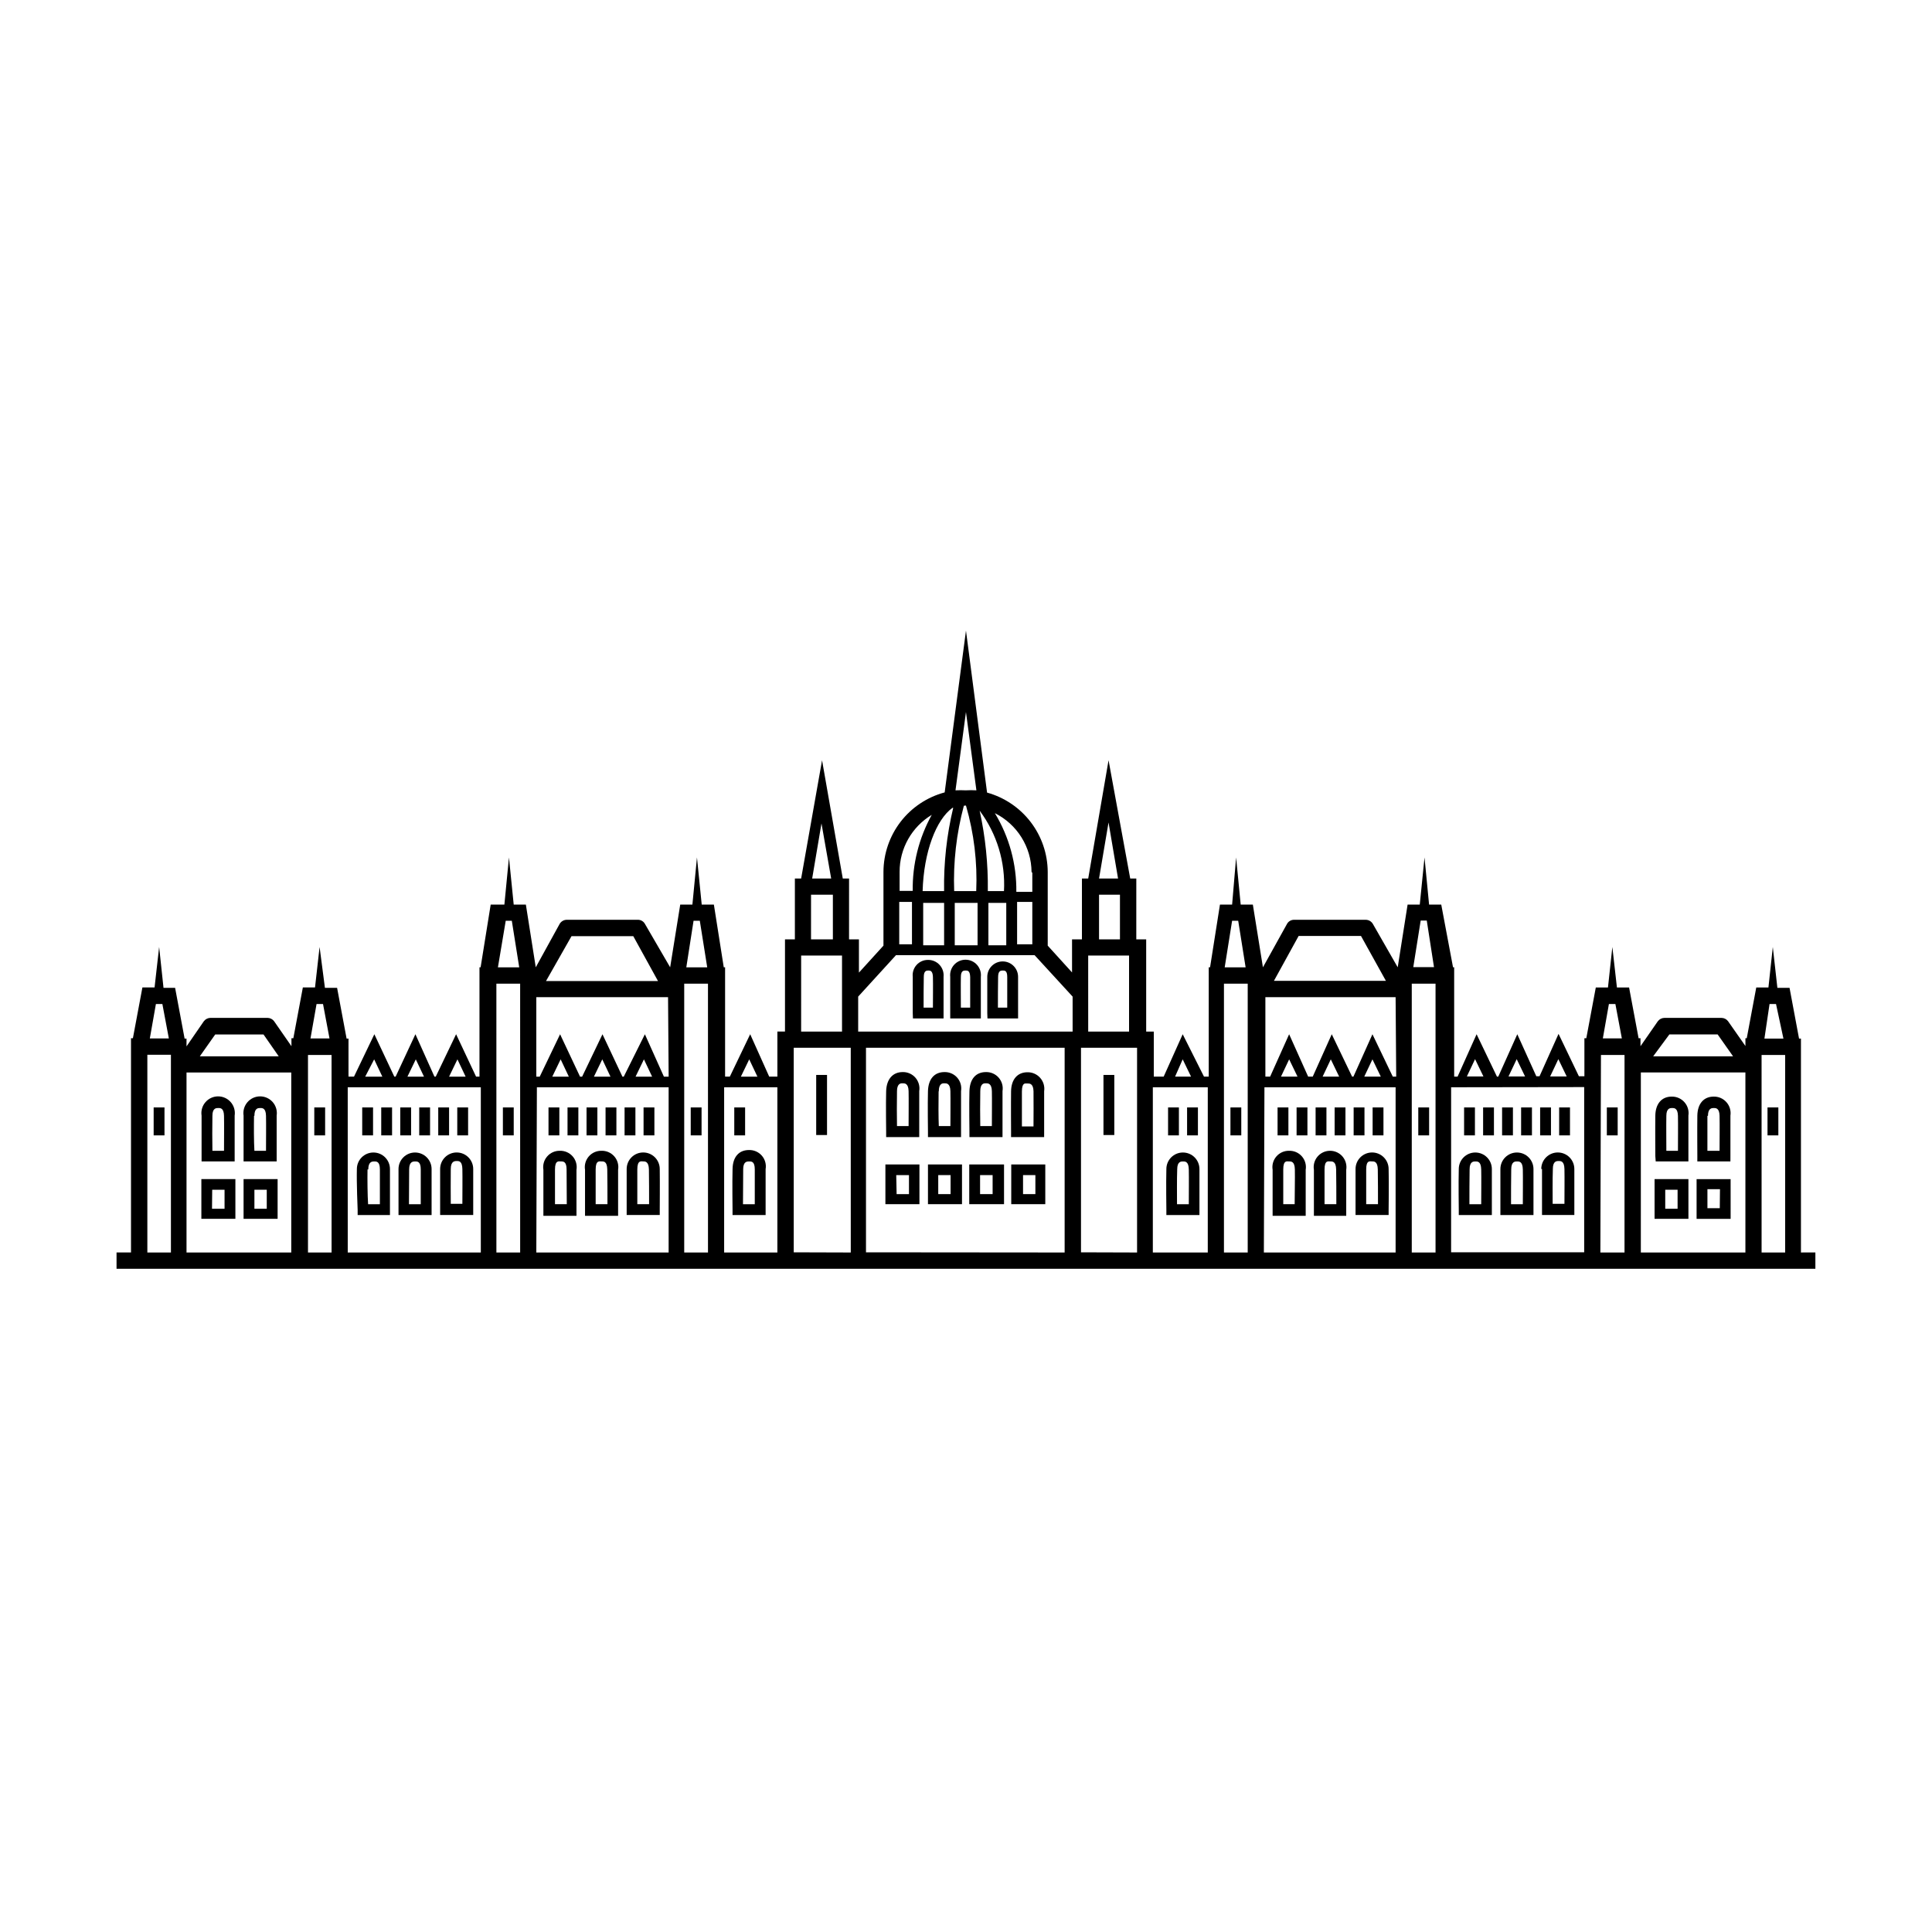 <?xml version="1.0" encoding="UTF-8"?>
<!-- Uploaded to: SVG Repo, www.svgrepo.com, Generator: SVG Repo Mixer Tools -->
<svg fill="#000000" width="800px" height="800px" version="1.1" viewBox="144 144 512 512" xmlns="http://www.w3.org/2000/svg">
 <g>
  <path d="m378.84 445.34h8.766v-1.41-10.781c0.211-1.273-0.16-2.574-1.008-3.551-0.848-0.973-2.086-1.52-3.375-1.488-2.621 0-4.281 1.863-4.383 5.039-0.102 3.176 0 10.781 0 10.781zm2.871-12.141c0-2.066 1.008-2.066 1.211-2.117h0.352c0.453 0 1.461 0 1.512 2.066 0.051 2.066 0 7.004 0 9.27h-3.074c-0.051-2.113-0.051-6.648 0-9.168z"/>
  <path d="m389.92 445.34h8.766v-1.41-10.781c0.211-1.273-0.156-2.574-1.004-3.551-0.848-0.973-2.086-1.52-3.379-1.488-2.672 0-4.281 1.812-4.383 5.039-0.102 3.223 0 10.781 0 10.781zm2.871-12.141c0-2.066 1.008-2.066 1.211-2.117h0.352c0.453 0 1.461 0 1.512 2.066 0.051 2.066 0 7.004 0 9.27h-3.074c-0.102-2.113-0.102-6.648-0.051-9.168z"/>
  <path d="m400.91 445.34h8.766v-1.41-10.781c0.211-1.273-0.16-2.574-1.008-3.551-0.848-0.973-2.086-1.52-3.375-1.488-2.672 0-4.281 1.812-4.383 5.039-0.102 3.223 0 10.781 0 10.781zm2.871-12.141c0-2.066 0.957-2.066 1.211-2.117h0.352c0.453 0 1.461 0 1.512 2.066 0.051 2.066 0 7.004 0 9.27h-3.074c-0.051-2.113-0.051-6.648 0-9.168z"/>
  <path d="m420.71 443.98v-10.781c0.191-1.281-0.191-2.578-1.047-3.551-0.852-0.973-2.094-1.516-3.387-1.488-2.621 0-4.281 1.863-4.332 5.039-0.051 3.176 0 10.781 0 10.781l-0.004 1.359h8.766zm-2.82-1.461h-3.074v-9.27c0-2.519 1.008-2.066 1.211-2.117h0.352c0.453 0 1.461 0 1.512 2.066 0.047 2.066-0.004 7.106-0.004 9.32z"/>
  <path d="m582.78 451.79h8.664v-1.41-10.73c0.195-1.281-0.188-2.578-1.043-3.551-0.855-0.973-2.094-1.516-3.391-1.488-2.621 0-4.281 1.863-4.332 5.039-0.051 3.176 0 10.73 0 10.73zm2.82-12.09c0-2.066 1.059-2.066 1.562-2.066 0.504 0 1.461 0 1.512 2.066 0.051 2.066 0 7.004 0 9.27h-3.074c0-2.266-0.051-6.75 0-9.27z"/>
  <path d="m593.81 451.79h8.766l0.004-1.41v-10.73c0.191-1.281-0.191-2.578-1.047-3.551-0.852-0.973-2.094-1.516-3.387-1.488-2.621 0-4.281 1.863-4.332 5.039-0.051 3.176 0 10.73 0 10.73zm2.82-12.09c0-2.066 1.059-2.066 1.562-2.066 0.504 0 1.461 0 1.512 2.066 0.051 2.066 0 7.004 0 9.27h-3.223v-9.27z"/>
  <path d="m530.59 464.59v1.41h8.766v-1.41-10.781c0-2.422-1.961-4.383-4.383-4.383s-4.383 1.961-4.383 4.383c-0.102 3.527 0 10.781 0 10.781zm2.871-10.68c0-2.117 1.008-2.117 1.562-2.117 0.555 0 1.461 0 1.512 2.117s0 6.953 0 9.219h-3.125c0-2.266 0-6.699 0.051-9.219z"/>
  <path d="m541.62 466h8.766v-1.41-10.781c0-2.422-1.965-4.383-4.383-4.383-2.422 0-4.383 1.961-4.383 4.383v10.781zm2.871-12.09c0-2.117 1.008-2.117 1.562-2.117 0.555 0 1.461 0 1.512 2.117 0.051 2.117 0 6.953 0 9.219h-3.125c0-2.266 0-6.699 0.051-9.219z"/>
  <path d="m552.65 453.8v10.781 1.41h8.566v-1.41-10.781c0-2.422-1.965-4.383-4.383-4.383-2.422 0-4.383 1.961-4.383 4.383zm2.871 0c0-2.117 1.008-2.117 1.562-2.117 0.555 0 1.461 0 1.512 2.117 0.051 2.117 0 6.953 0 9.219h-3.125c0-2.164-0.051-6.598 0.051-9.117z"/>
  <path d="m485.64 448.97c-1.289-0.031-2.527 0.512-3.375 1.488-0.848 0.973-1.219 2.277-1.008 3.551v10.781 1.41h8.766v-1.41-10.781c0.211-1.273-0.156-2.578-1.004-3.551-0.848-0.977-2.086-1.52-3.379-1.488zm1.562 14.156h-3.125v-9.219c0-2.519 1.008-2.117 1.562-2.117 0.555 0 1.461 0 1.512 2.117s-0.051 6.953-0.051 9.219z"/>
  <path d="m496.53 448.97c-1.281-0.016-2.504 0.535-3.344 1.508-0.836 0.973-1.195 2.266-0.988 3.531v10.781 1.41h8.566v-1.41-10.781c0.203-1.25-0.145-2.523-0.957-3.492-0.816-0.969-2.012-1.535-3.277-1.547zm1.613 14.156h-3.125v-9.219c0-2.519 1.008-2.117 1.562-2.117s1.461 0 1.512 2.117c0.051 2.117 0.051 6.953 0.051 9.219z"/>
  <path d="m512 453.8c0-2.422-1.965-4.383-4.383-4.383-2.422 0-4.383 1.961-4.383 4.383v10.781 1.41h8.766v-1.41s0.102-7.254 0-10.781zm-2.82 9.32h-3.125v-9.219c0-2.519 1.008-2.117 1.562-2.117 0.555 0 1.461 0 1.512 2.117s0.051 6.953 0.051 9.219z"/>
  <path d="m385.94 413.9h8.113v-1.41-9.621c0.113-1.16-0.273-2.312-1.062-3.168-0.789-0.859-1.906-1.336-3.07-1.316-1.152-0.008-2.254 0.48-3.023 1.336-0.77 0.855-1.137 2.004-1.008 3.148v9.621zm2.871-10.984c0-1.715 0.754-1.715 1.211-1.715 0.453 0 1.16 0 1.211 1.715 0.051 1.715 0 6.047 0 8.113h-2.469c-0.004-2.066-0.004-5.996 0.047-8.109z"/>
  <path d="m395.82 413.9h8.113v-1.41-9.621c0.129-1.156-0.242-2.309-1.016-3.176-0.773-0.863-1.879-1.359-3.043-1.359-1.16 0-2.266 0.496-3.039 1.359-0.773 0.867-1.145 2.019-1.016 3.176v9.621zm2.82-10.984c0-1.715 0.754-1.715 1.258-1.715 0.504 0 1.16 0 1.211 1.715v8.113h-2.469c0-2.066-0.051-5.996 0-8.109z"/>
  <path d="m405.69 413.9h8.113v-1.41-9.621c0-2.254-1.828-4.082-4.082-4.082s-4.082 1.828-4.082 4.082v9.621zm2.82-10.984c0-1.715 0.754-1.715 1.258-1.715 0.504 0 1.16 0 1.16 1.715v8.113h-2.469c0-2.066 0-5.996 0.051-8.109z"/>
  <path d="m378.64 463.12h9.02v-10.527h-9.02zm2.871-7.707h3.375v5.039h-3.273z"/>
  <path d="m389.92 463.12h9.02v-10.527h-9.02zm2.723-7.707h3.273v5.039h-3.273z"/>
  <path d="m400.86 463.12h9.219v-10.527h-9.219zm2.871-7.707h3.324v5.039h-3.324z"/>
  <path d="m411.99 463.12h9.02v-10.527h-9.02zm3.125-7.707h3.273v5.039h-3.273z"/>
  <path d="m591.45 467v-10.527h-8.969v10.527zm-6.144-7.707h3.273v5.039h-3.273z"/>
  <path d="m602.63 456.48h-9.016v10.527h9.02zm-2.871 7.707h-3.273v-5.039h3.324z"/>
  <path d="m453.1 464.59v1.41h8.766v-1.41-10.781c0-2.422-1.965-4.383-4.383-4.383-2.422 0-4.383 1.961-4.383 4.383-0.102 3.527 0 10.781 0 10.781zm2.871-10.68c0-2.117 1.008-2.117 1.562-2.117 0.555 0 1.461 0 1.512 2.117s0 6.953 0 9.219h-3.125c0-2.266-0.051-6.699 0.051-9.219z"/>
  <path d="m532 437.48h2.871v7.406h-2.871z"/>
  <path d="m537.04 437.48h2.871v7.406h-2.871z"/>
  <path d="m542.07 437.48h2.871v7.406h-2.871z"/>
  <path d="m547.11 437.48h2.871v7.406h-2.871z"/>
  <path d="m552.15 437.48h2.871v7.406h-2.871z"/>
  <path d="m557.19 437.48h2.871v7.406h-2.871z"/>
  <path d="m482.57 437.48h2.871v7.406h-2.871z"/>
  <path d="m487.61 437.48h2.871v7.406h-2.871z"/>
  <path d="m492.65 437.48h2.871v7.406h-2.871z"/>
  <path d="m497.69 437.48h2.871v7.406h-2.871z"/>
  <path d="m502.73 437.48h2.871v7.406h-2.871z"/>
  <path d="m507.76 437.48h2.871v7.406h-2.871z"/>
  <path d="m453.55 437.48h2.871v7.406h-2.871z"/>
  <path d="m458.59 437.48h2.871v7.406h-2.871z"/>
  <path d="m519.86 437.48h2.871v7.406h-2.871z"/>
  <path d="m612.41 437.48h2.871v7.406h-2.871z"/>
  <path d="m470.08 437.48h2.871v7.406h-2.871z"/>
  <path d="m436.43 428.87h2.871v15.922h-2.871z"/>
  <path d="m360.3 428.87h2.871v15.922h-2.871z"/>
  <path d="m569.83 437.48h2.871v7.406h-2.871z"/>
  <path d="m208.55 451.79h8.766v-1.41-10.73c0.195-1.277-0.18-2.578-1.02-3.555-0.844-0.98-2.07-1.547-3.363-1.547-1.293 0-2.519 0.566-3.363 1.547-0.84 0.977-1.215 2.277-1.02 3.555v10.73zm2.871-12.09c0-2.066 1.008-2.066 1.562-2.066s1.461 0 1.512 2.066c0.051 2.066 0 7.004 0 9.27h-3.074c-0.152-2.266-0.152-6.75-0.102-9.27z"/>
  <path d="m197.42 451.79h8.766v-1.41-10.73c0.195-1.277-0.18-2.578-1.02-3.555-0.844-0.98-2.07-1.547-3.363-1.547s-2.519 0.566-3.363 1.547c-0.844 0.977-1.215 2.277-1.02 3.555v10.73zm2.871-12.09c0-2.066 1.008-2.066 1.562-2.066 0.555 0 1.461 0 1.512 2.066 0.051 2.066 0 7.004 0 9.27h-3.074c-0.051-2.266-0.051-6.75 0-9.27z"/>
  <path d="m260.64 453.8v10.781 1.41h8.766v-1.41-10.781c0-2.422-1.961-4.383-4.383-4.383s-4.383 1.961-4.383 4.383zm2.82 0c0-2.117 1.059-2.117 1.613-2.117s1.41 0 1.461 2.117c0.051 2.117 0 6.953 0 9.219h-3.074c0-2.164-0.051-6.598 0-9.117z"/>
  <path d="m249.61 466h8.766v-1.41-10.781c0-2.422-1.965-4.383-4.383-4.383-2.422 0-4.383 1.961-4.383 4.383v10.781zm2.82-12.09c0-2.117 1.059-2.117 1.613-2.117s1.461 0 1.461 2.117v9.219h-3.125c0.051-2.266 0-6.699 0.051-9.219z"/>
  <path d="m238.78 464.59v1.41h8.562v-1.41-10.781c0-2.422-1.961-4.383-4.383-4.383-2.422 0-4.383 1.961-4.383 4.383-0.102 3.527 0.203 10.781 0.203 10.781zm2.82-10.68c0-2.117 1.059-2.117 1.613-2.117 0.555 0 1.461 0 1.461 2.117v9.219h-3.125c-0.152-2.266-0.203-6.699-0.152-9.219z"/>
  <path d="m318.84 453.8c0-2.422-1.965-4.383-4.383-4.383-2.422 0-4.383 1.961-4.383 4.383v10.781 1.41h8.766v-1.41s0.051-7.254 0-10.781zm-2.82 9.32h-3.125v-9.219c0-2.519 1.059-2.117 1.562-2.117s1.461 0 1.512 2.117c0.047 2.117 0.047 6.953 0.047 9.219z"/>
  <path d="m303.37 448.97c-1.281-0.016-2.508 0.535-3.344 1.508-0.836 0.973-1.195 2.266-0.988 3.531v10.781 1.41h8.766v-1.41-10.781c0.215-1.285-0.16-2.594-1.02-3.57s-2.113-1.516-3.414-1.469zm1.613 14.156h-3.125v-9.219c0-2.519 1.059-2.117 1.613-2.117s1.41 0 1.461 2.117c0.051 2.117 0.051 6.953 0.051 9.219z"/>
  <path d="m292.34 448.97c-1.285-0.016-2.508 0.535-3.344 1.508-0.836 0.973-1.199 2.266-0.992 3.531v10.781 1.41h8.766v-1.41-10.781h0.004c0.211-1.285-0.164-2.594-1.023-3.57s-2.113-1.516-3.41-1.469zm1.863 14.156h-3.125v-9.219c0-2.519 1.059-2.117 1.613-2.117s1.461 0 1.461 2.117 0.051 6.953 0.051 9.219z"/>
  <path d="m208.55 467h9.02v-10.527h-9.02zm2.871-7.707h3.273v5.039h-3.273z"/>
  <path d="m206.38 467v-10.527h-9.016v10.527zm-6.144-7.707h3.273v5.039h-3.324z"/>
  <path d="m338.13 464.59v1.41h8.766v-1.41-10.781h0.004c0.211-1.281-0.164-2.594-1.023-3.57s-2.113-1.516-3.41-1.469c-2.621 0-4.281 1.812-4.332 5.039-0.102 3.527-0.004 10.781-0.004 10.781zm2.82-10.68c0-2.117 1.008-2.117 1.613-2.117s1.461 0 1.461 2.117v9.219h-3.125c0.055-2.266 0.004-6.699 0.055-9.219z"/>
  <path d="m265.18 437.48h2.871v7.406h-2.871z"/>
  <path d="m260.14 437.48h2.871v7.406h-2.871z"/>
  <path d="m255.1 437.48h2.871v7.406h-2.871z"/>
  <path d="m250.07 437.48h2.871v7.406h-2.871z"/>
  <path d="m245.03 437.48h2.871v7.406h-2.871z"/>
  <path d="m239.99 437.48h2.871v7.406h-2.871z"/>
  <path d="m314.55 437.48h2.871v7.406h-2.871z"/>
  <path d="m309.52 437.48h2.871v7.406h-2.871z"/>
  <path d="m304.48 437.48h2.871v7.406h-2.871z"/>
  <path d="m299.44 437.48h2.871v7.406h-2.871z"/>
  <path d="m294.4 437.48h2.871v7.406h-2.871z"/>
  <path d="m289.36 437.48h2.871v7.406h-2.871z"/>
  <path d="m338.59 437.48h2.871v7.406h-2.871z"/>
  <path d="m277.27 437.48h2.871v7.406h-2.871z"/>
  <path d="m184.72 437.48h2.871v7.406h-2.871z"/>
  <path d="m327.05 437.48h2.871v7.406h-2.871z"/>
  <path d="m227.29 437.48h2.871v7.406h-2.871z"/>
  <path d="m621.27 475.92v-56.68h-0.504l-2.519-13.453h-3.223l-1.211-10.828-1.16 10.73h-3.223l-2.519 13.453h-0.355v2.066l-4.586-6.551h0.004c-0.414-0.562-1.066-0.898-1.766-0.906h-15.113c-0.699 0.008-1.352 0.344-1.762 0.906l-4.586 6.602v-2.117h-0.504l-2.519-13.453h-3.223l-1.211-10.73-1.16 10.73h-3.223l-2.519 13.453h-0.504v10.078h-1.461l-5.391-11.234-5.039 11.234-0.855-0.004-5.039-11.133-5.039 11.234h-0.352l-5.391-11.234-5.039 11.234h-0.906v-28.969h-0.301l-3.125-16.625h-3.223l-1.211-12.496-1.258 12.496h-3.223l-2.621 16.625-6.551-11.438c-0.383-0.703-1.113-1.145-1.914-1.156h-19.043c-0.789 0.008-1.508 0.453-1.863 1.156l-6.348 11.438-2.672-16.625h-3.223l-1.211-12.496-1.059 12.496h-3.223l-2.621 16.625h-0.352v28.969h-1.258l-5.644-11.234-5.039 11.234h-2.621v-11.941h-2.016v-24.434h-2.621l0.004-16.121h-1.613l-5.742-31.34-5.391 31.34h-1.664v16.121h-2.621v8.766l-6.445-7.102v-19.551c-0.027-4.773-1.609-9.41-4.512-13.199-2.898-3.793-6.961-6.535-11.562-7.809l-5.59-42.926-5.644 42.875c-4.641 1.242-8.746 3.977-11.68 7.781-2.93 3.809-4.527 8.473-4.543 13.277v19.547l-6.5 7.152v-8.812h-2.621l0.004-16.121h-1.664l-5.492-31.336-5.543 31.336h-1.66v16.121h-2.621v24.434h-2.016v11.941h-2.168l-5.039-11.234-5.391 11.234h-1.258v-28.969h-0.352l-2.621-16.625h-3.223l-1.258-12.496-1.211 12.496h-3.223l-2.672 16.625-6.648-11.438c-0.359-0.703-1.078-1.148-1.867-1.156h-18.891c-0.801 0.012-1.531 0.453-1.914 1.156l-6.297 11.438-2.621-16.625h-3.223l-1.258-12.496-1.211 12.496h-3.629l-2.672 16.625h-0.301v28.969h-0.906l-5.289-11.234-5.391 11.234h-0.352l-5.039-11.234-5.242 11.234h-0.352l-5.289-11.234-5.391 11.234h-1.461v-10.078h-0.504l-2.519-13.453h-3.223l-1.414-10.828-1.211 10.73h-3.223l-2.519 13.453h-0.504v2.117l-4.586-6.602h0.004c-0.414-0.562-1.066-0.898-1.766-0.906h-15.113c-0.699 0.008-1.352 0.344-1.766 0.906l-4.582 6.648v-2.066h-0.504l-2.519-13.453-3.074 0.004-1.156-10.832-1.211 10.73h-3.223l-2.519 13.453h-0.504v56.777h-3.832v4.332h450.21v-4.332zm-152.91-71.238h6.297v71.238h-6.297zm56.074 71.238h-6.301v-71.238h6.301zm-45.344-43.781h34.762v43.781h-34.914zm4.383-2.82 2.168-4.586 2.215 4.586zm11.035 0 2.168-4.586 2.215 4.586zm11.035 0 2.168-4.586 2.215 4.586zm8.465 0h-0.906l-5.391-11.234-5.039 11.234h-0.352l-5.391-11.234-5.039 11.234h-1.215l-5.039-11.234-5.039 11.234h-1.258v-21.059h34.512zm54.262-5.742h6.246l-0.004 52.344h-6.398zm42.57 52.348-0.004-52.348h6.246v52.344zm2.109-65.852h1.715l1.965 9.168h-5.039zm-26.551 8.062h12.797l4.082 5.793h-21.16zm20.152 10.078v47.711h-27.711l0.004-47.715zm-36.172-18.141h1.715l1.715 9.117h-5.039zm-13.402 14.609 2.215 4.586h-4.383zm-11.035 0 2.215 4.586h-4.383zm-11.035 0 2.215 4.586h-4.383zm28.918 7.406v43.781h-35.266l0.004-43.73zm-43.328-44.133h1.613l1.914 12.344h-5.488zm-32.344 4.082h16.523l6.602 11.891h-29.668zm-17.629-4.031h1.613l1.965 12.344h-5.543zm-13.098 36.727 2.215 4.586h-4.231zm6.648 7.406v43.781h-14.559v-43.781zm-31.691-34.914h10.832v20.152h-10.828zm5.391-35.266 2.523 14.863h-5.039zm-2.516 19.145h5.543v11.84h-5.543zm-17.684 13.148h-4.031v-11.234h4.031zm-35.266-11.234h3.375v11.234h-3.375zm17.684-25.543c2.129 7.359 3.051 15.016 2.719 22.672h-5.844c-0.277-7.625 0.59-15.25 2.57-22.621zm5.793 22.672c0.094-7.164-0.633-14.312-2.168-21.312 4.582 6.129 6.863 13.672 6.449 21.312zm-9.168-22.066h-0.004c-1.727 7.227-2.539 14.637-2.418 22.066h-5.691c0.301-10.379 3.578-18.941 7.91-22.066zm-7.961 25.191h5.543v11.234h-5.543zm8.363 0h6.047v11.234h-6.047zm8.918 0h4.734v11.234h-4.734zm11.637-7.961v5.039h-4.234c0.09-7.352-1.879-14.574-5.691-20.859 2.898 1.449 5.34 3.668 7.055 6.414 1.715 2.746 2.641 5.914 2.668 9.152zm-17.582-42.621 2.769 20.758v-0.004c-0.941-0.055-1.883-0.055-2.82 0-0.906-0.047-1.816-0.047-2.723 0zm-9.07 27.254c-3.41 6.164-5.148 13.109-5.039 20.152h-3.477v-5.039c-0.016-6.184 3.219-11.922 8.516-15.113zm-9.473 37.18h36.727l10.078 10.984v9.27h-56.828v-9.27zm-19.746-34.914 2.57 14.609h-5.039zm-2.769 18.895h5.789v11.84h-5.793zm-2.621 16.121h10.832v20.152h-10.836zm-13.758 27.508 2.168 4.586h-4.383zm7.457 7.406v43.781h-14.105v-43.781zm-124.39-8.566h6.246l0.004 52.348h-6.25zm49.926-18.895h6.297l0.004 71.242h-6.297zm56.078 71.242h-6.301v-71.238h6.297zm-45.344-43.781h34.914v43.781h-35.066zm4.082-2.82 2.215-4.586 2.168 4.586zm11.035 0 2.215-4.586 2.168 4.586zm11.035 0 2.215-4.586 2.168 4.586zm8.766 0h-1.258l-5.039-11.234-5.598 11.234h-0.352l-5.289-11.234-5.391 11.234h-0.555l-5.289-11.234-5.391 11.234h-0.91v-21.059h34.914zm6.602-41.312h1.656l1.965 12.344h-5.543zm-32.344 4.082h16.367l6.551 11.891h-29.676zm-17.434-4.082h1.613l1.965 12.344h-5.648zm-12.797 36.727 2.168 4.586h-4.383zm-11.035 0 2.168 4.586h-4.383zm-11.035 0 2.168 4.586h-4.539zm28.266 7.406v43.781h-35.266l-0.004-43.781zm-43.531-22.066h1.715l1.715 9.117h-5.039zm-26.855 8.062h12.797l4.031 5.793h-20.906zm20.152 10.078v47.711l-27.758-0.004v-47.711zm-35.871-18.141h1.715l1.715 9.117h-5.039zm-2.266 13.453h6.246v52.395h-6.246zm171.3 52.348-0.004-54.211h15.113l0.004 54.258zm19.145 0v-54.211h52.645v54.258zm56.98 0v-54.211h14.859v54.258z"/>
 </g>
</svg>